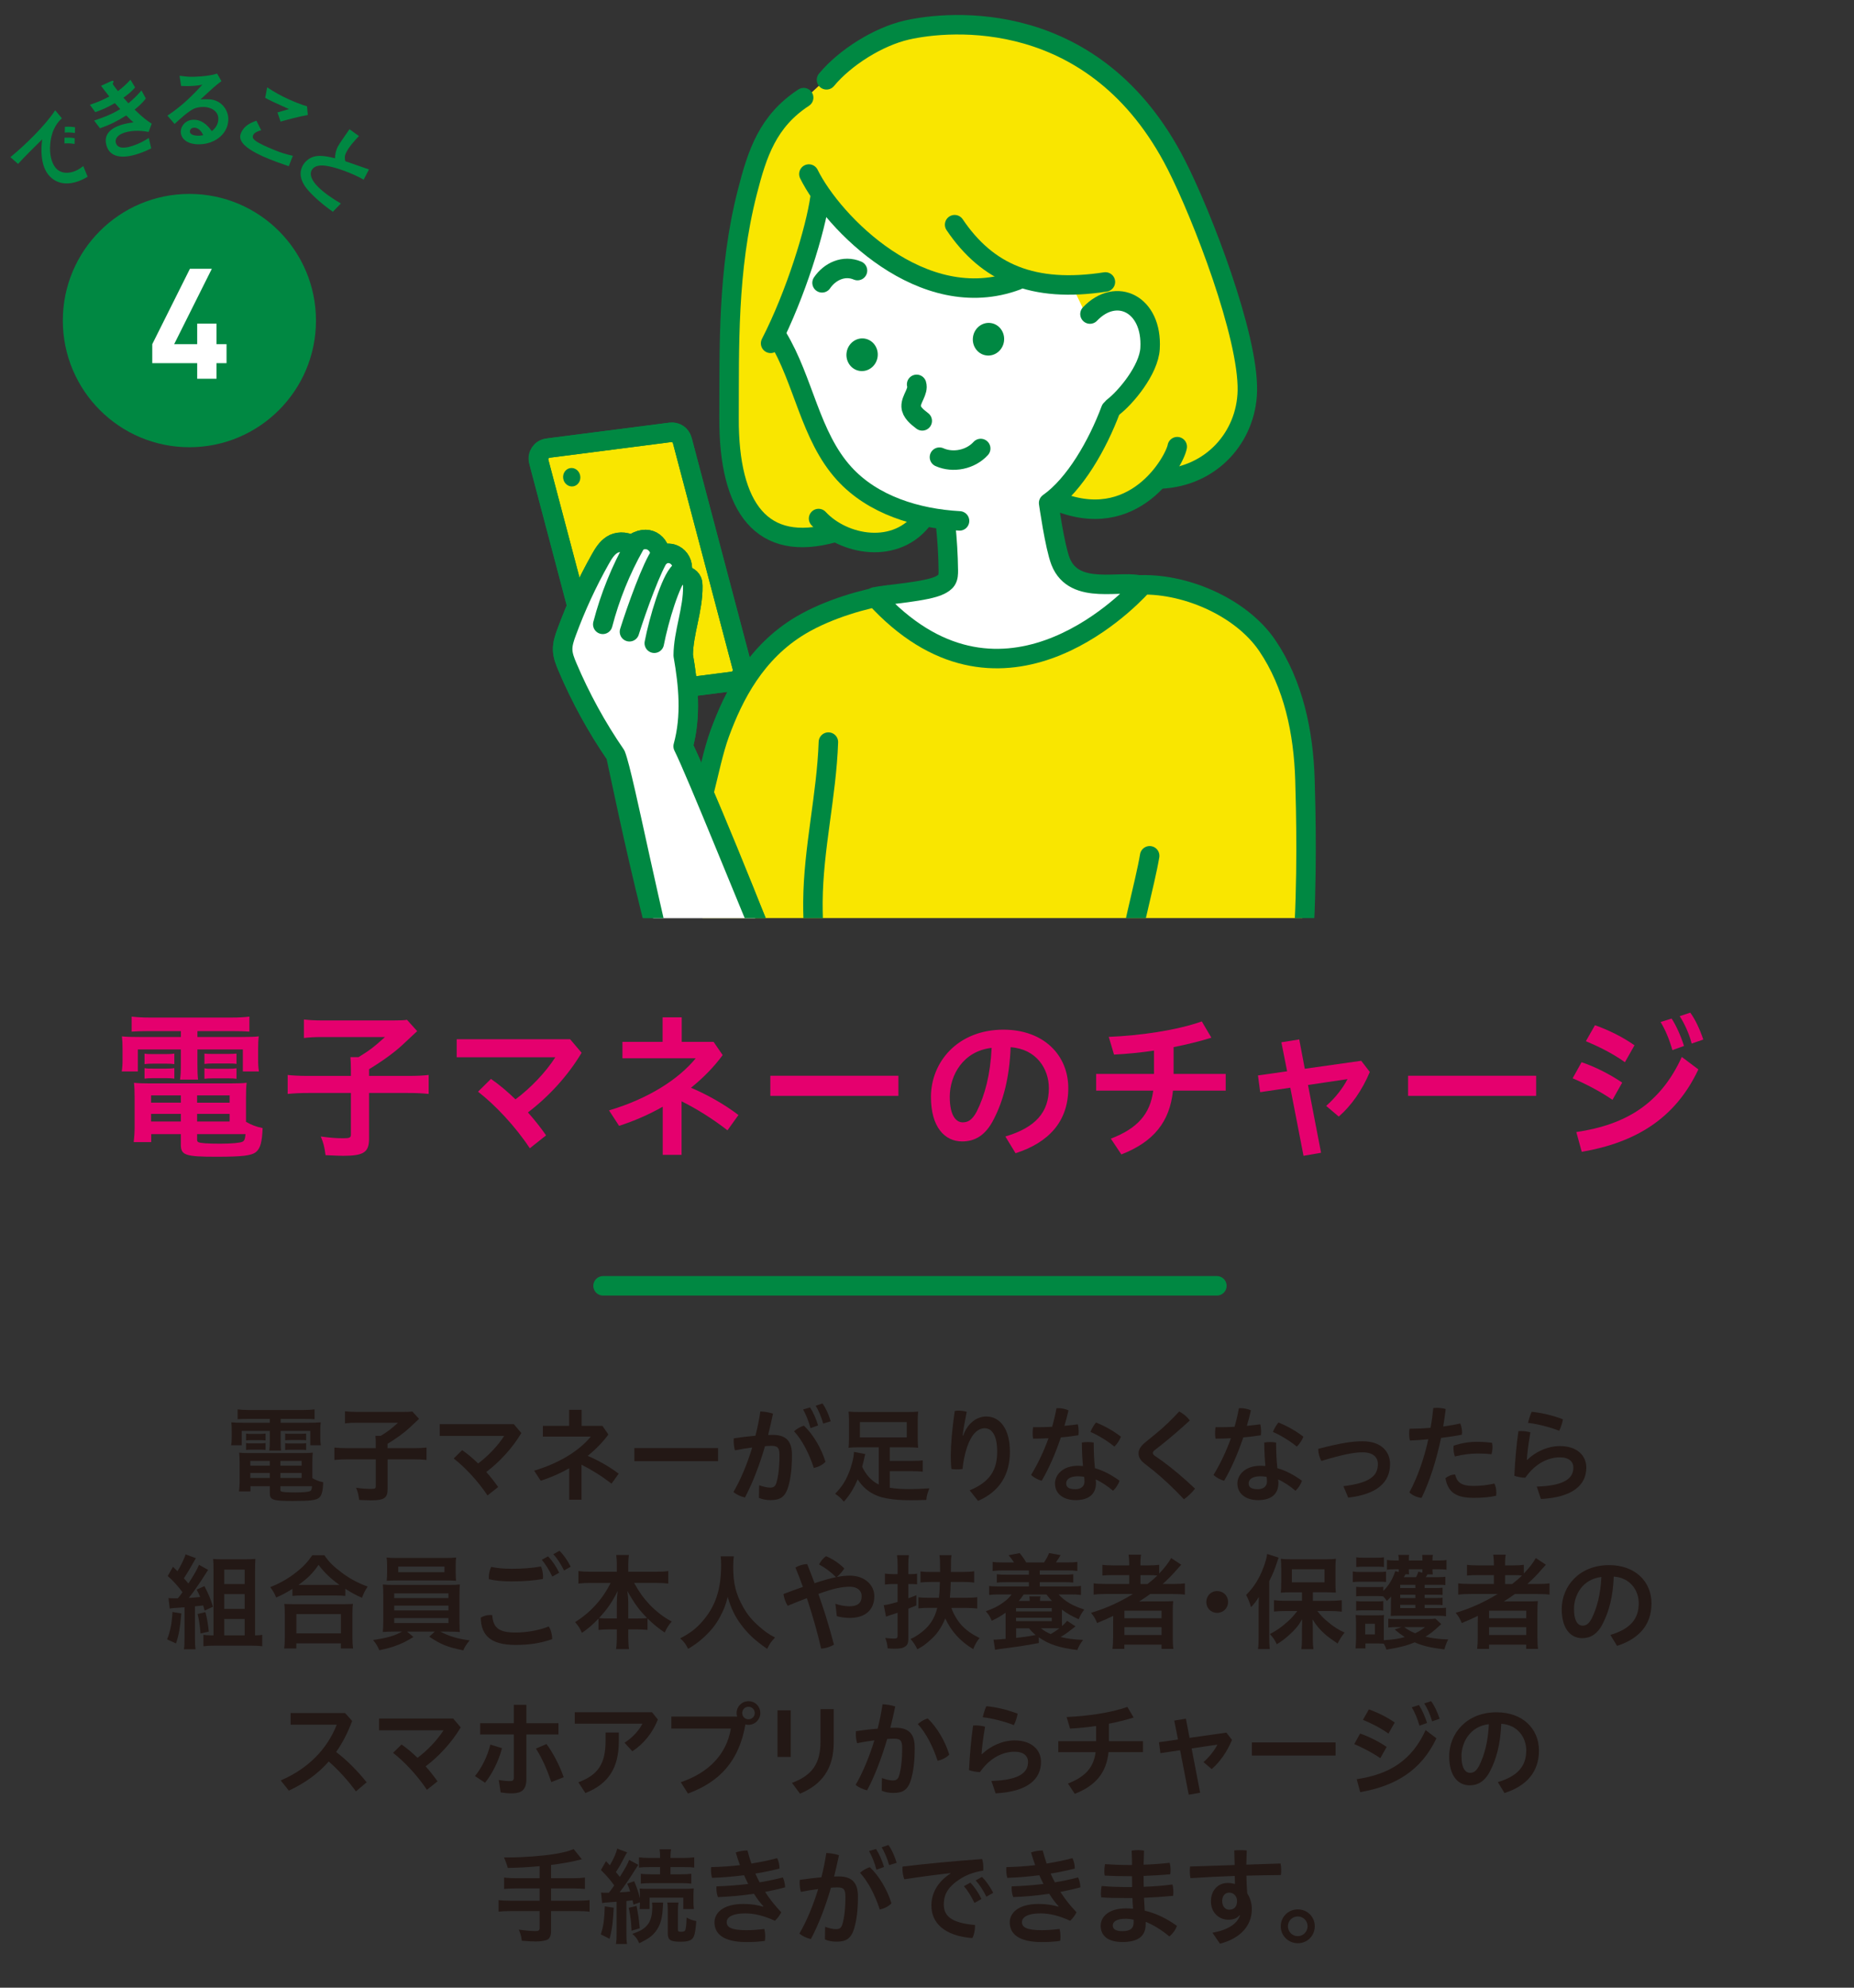 <?xml version="1.0" encoding="UTF-8"?>
<svg id="_レイヤー_3" data-name="レイヤー_3" xmlns="http://www.w3.org/2000/svg" xmlns:xlink="http://www.w3.org/1999/xlink" viewBox="0 0 700 750">
  <rect x="0" y="0" width="700" height="750" fill="#333333" stroke="none"/>
  <defs>
    <style>
      .cls-1, .cls-2 {
        fill: none;
      }

      .cls-3, .cls-4, .cls-5 {
        fill: #fff;
      }

      .cls-3, .cls-5, .cls-2, .cls-6 {
        stroke: #008842;
        stroke-width: 7.35px;
      }

      .cls-7 {
        fill: #008842;
      }

      .cls-8 {
        fill: #231815;
      }

      .cls-9 {
        fill: #e5006e;
      }

      .cls-5, .cls-2, .cls-6 {
        stroke-linecap: round;
        stroke-linejoin: round;
      }

      .cls-10, .cls-6 {
        fill: #f9e600;
      }

      .cls-11 {
        clip-path: url(#clippath);
      }
    </style>
    <clipPath id="clippath">
      <rect class="cls-1" x="197.2" y="1.57" width="306.68" height="344.84"/>
    </clipPath>
  </defs>
  <g id="emoney_x5F_10">
    <g>
      <path class="cls-9" d="M55.84,389.07c-2.53,0-4.15.06-6.14.18v-5.66c2.16.24,4.15.36,6.68.36h31.16c2.65,0,4.63-.12,6.62-.36v5.66c-1.93-.12-3.37-.18-6.02-.18h-13.6v2.22h15.88c3.91,0,5.6-.06,7.28-.24-.18,1.44-.24,2.59-.24,4.87v3.73c0,2.04.06,3.07.3,4.63h-6.07v-8.3h-17.15v5.78c0,2.89.06,3.97.24,5.6h-6.8c.24-1.69.3-3.13.3-5.6v-5.78h-16.24v8.3h-6.07c.24-1.62.3-2.64.3-4.63v-3.73c0-2.17-.06-3.37-.24-4.87,1.69.18,3.37.24,7.28.24h14.98v-2.22h-12.45ZM92.89,423.3c2.1,1.2,3.85,1.87,6.26,2.34-.18,5.17-.84,7.64-2.41,8.97-1.69,1.44-5.06,1.86-15.16,1.86-11.55,0-13.3-.6-13.3-4.51v-4.03h-11.19v3.01h-6.62c.24-1.87.36-3.73.36-5.83v-10.89c0-2.23-.06-3.91-.24-5.66,1.56.18,3.07.24,5.6.24h31.1c2.71,0,4.27-.06,5.83-.24-.18,1.56-.24,3.07-.24,5.72v9.02ZM54.57,397.55c.97.18,1.44.18,3.07.18h5.23c1.26,0,2.23-.06,2.95-.18v3.97c-.97-.12-1.57-.18-2.95-.18h-5.23c-1.38,0-2.1.06-3.07.18v-3.97ZM54.57,403.03c.97.18,1.44.18,3.07.18h5.23c1.32,0,2.17-.06,2.95-.18v3.97c-.85-.12-1.51-.18-2.95-.18h-5.23c-1.44,0-2.05.06-3.07.18v-3.97ZM57.04,413.31v2.76h11.25v-2.76h-11.25ZM57.04,420.29v2.89h11.25v-2.89h-11.25ZM74.42,416.08h12.27v-2.76h-12.27v2.76ZM74.42,423.18h12.27v-2.89h-12.27v2.89ZM74.42,430.04c0,.48.12.72.42.9.78.42,3.55.6,8.3.6,4.33,0,7.46-.3,8.36-.72.78-.36.97-.9,1.21-2.89h-18.29v2.11ZM77.19,397.55c.9.12,1.44.12,3.07.12h6.02c1.38,0,2.22-.06,3.01-.12v3.91c-.96-.18-1.56-.18-3.01-.18h-6.02c-1.38,0-2.17.06-3.07.18v-3.91ZM77.19,403.09c.9.18,1.44.18,3.07.18h6.02c1.38,0,2.22-.06,3.01-.18v3.97c-.84-.12-1.5-.18-3.01-.18h-6.02c-1.44,0-2.04.06-3.07.18v-3.97Z"/>
      <path class="cls-9" d="M132.48,403.33c0-1.87-.06-3.07-.18-4.45h3.07c3.97-2.41,5.65-3.67,9.99-7.58h-23.52c-3.07,0-5.06.12-7.1.36v-6.98c2.1.24,4.03.36,7.04.36h26.71c3.01,0,3.97-.06,5.17-.24l3.85,4.27q-1.56,1.44-5.6,5.23c-2.89,2.71-7.52,6.08-12.57,9.14v2.53h14.44c3.85,0,6.07-.12,8.06-.36v7.16c-2.29-.24-4.39-.36-8-.36h-14.5v17.21c0,5.17-1.98,6.49-9.8,6.49-1.21,0-2.35-.06-6.62-.24-.48-3.43-.78-4.51-1.8-7.04,3.55.48,5.72.66,8.54.66,2.41,0,2.83-.24,2.83-1.5v-15.58h-15.88c-3.49,0-5.53.12-8,.36v-7.16c2.16.24,4.39.36,8.18.36h15.7v-2.64Z"/>
      <path class="cls-9" d="M185.37,407.11c3.01,2.05,6.14,4.69,9.26,7.7,5.66-4.21,11.37-10.16,15.04-15.88h-37.24v-6.8h42.83l4.33,5.11c-5.23,8.79-12.57,16.67-20.27,22.5,2.47,2.76,4.82,5.72,6.86,8.66l-6.14,4.87c-5.53-8.36-13.11-16.36-19.55-21.35l4.87-4.82Z"/>
      <path class="cls-9" d="M257.32,435.75h-7.1v-18.16c-5.17,2.95-10.71,5.35-16.48,7.22l-3.79-5.83c14.98-4.45,26.29-11.79,32.73-19.67h-27.67v-6.19h15.16v-9.26h7.22v9.26h12.03l3.43,4.99c-3.31,4.51-7.4,8.66-11.97,12.33,5.77,2.41,12.51,6.14,17.93,10.29l-4.15,5.77c-5.53-4.33-11.73-8.18-17.33-10.95v20.21Z"/>
      <path class="cls-9" d="M339.21,405.91v7.58h-48.36v-7.58h48.36Z"/>
      <path class="cls-9" d="M379.59,428.83c11.49-3.43,16.42-9.2,16.42-18.29,0-7.28-4.75-14.74-14.44-15.4-.42,11.55-2.83,20.34-6.32,27.07-3.07,6.2-7.16,8.48-11.97,8.48-6.61,0-11.79-5.41-11.79-16.78,0-13.18,10.11-25.39,27.37-25.39,15.16,0,24.48,9.57,24.48,22.08s-7.34,20.51-19.91,24.54l-3.85-6.32ZM374.41,395.39c-10.77,1.2-15.82,10.34-15.82,18.47,0,7.52,2.65,9.63,4.87,9.63,1.92,0,3.55-.78,5.29-4.03,3.13-6.26,5.17-13.96,5.65-24.06Z"/>
      <path class="cls-9" d="M435.71,396.41c-5.17.78-10.35,1.27-15.1,1.51l-1.98-6.68c11.67-.48,25.45-2.41,35.13-5.83l3.61,6.14c-4.45,1.38-9.33,2.58-14.26,3.55v10.11h19.67v6.32h-19.91c-1.2,11.73-7.28,19.31-19.49,24.06l-3.97-5.95c10.04-3.85,14.86-9.27,16-18.11h-21.54v-6.32h21.84v-8.79Z"/>
      <path class="cls-9" d="M498.77,434.97l-6.61,1.14-4.99-25.69-11.37,1.68-.84-6.31,11.01-1.56-2.17-10.95,6.74-1.08,2.1,11.07,21.3-3.01,3.25,4.21c-2.83,6.8-6.98,12.75-11.73,16.84l-4.75-4.03c3.37-2.89,6.38-6.8,8.06-10.11l-14.92,2.22,4.93,25.57Z"/>
      <path class="cls-9" d="M579.99,405.91v7.58h-48.36v-7.58h48.36Z"/>
      <path class="cls-9" d="M597.14,400.8c4.87,1.62,10.77,4.57,15.34,7.7l-3.67,6.49c-4.63-3.19-10.47-6.2-15.04-8.12l3.37-6.07ZM595.16,427.15c18.83-2.77,31.82-10.77,39.82-28.33l6.26,4.69c-8.72,18.59-23.76,27.61-44.03,31.1l-2.05-7.46ZM602.2,386.84c4.81,1.69,10.34,4.33,14.92,7.58l-3.61,6.38c-4.69-3.37-10.17-6.02-14.74-7.94l3.43-6.02ZM631.13,384.32c1.68,2.53,3.49,6.56,4.69,10.35l-4.39,1.56c-1.14-4.03-2.71-7.76-4.45-10.59l4.15-1.32ZM638.17,382.09c1.8,2.41,3.55,6.07,4.93,10.16l-4.39,1.51c-.96-3.85-2.89-7.82-4.51-10.34l3.97-1.32Z"/>
    </g>
    <line class="cls-2" x1="227.69" y1="485.17" x2="459.45" y2="485.17"/>
    <g>
      <path class="cls-8" d="M93.73,535.38c-1.65,0-2.72.04-4.01.12v-3.7c1.42.16,2.71.24,4.37.24h20.36c1.73,0,3.03-.08,4.32-.24v3.7c-1.26-.08-2.2-.12-3.93-.12h-8.88v1.45h10.37c2.56,0,3.66-.04,4.76-.15-.12.94-.16,1.69-.16,3.18v2.44c0,1.33.04,2,.2,3.03h-3.97v-5.42h-11.2v3.77c0,1.88.04,2.59.15,3.65h-4.44c.16-1.1.2-2.04.2-3.65v-3.77h-10.61v5.42h-3.97c.16-1.06.2-1.73.2-3.03v-2.44c0-1.42-.04-2.2-.16-3.18,1.1.11,2.2.15,4.75.15h9.79v-1.45h-8.14ZM117.94,557.75c1.38.78,2.52,1.22,4.09,1.53-.12,3.38-.55,4.99-1.57,5.86-1.1.94-3.3,1.22-9.9,1.22-7.55,0-8.69-.39-8.69-2.95v-2.63h-7.31v1.97h-4.32c.16-1.22.23-2.44.23-3.82v-7.11c0-1.45-.04-2.55-.16-3.7,1.02.12,2.01.16,3.66.16h20.32c1.77,0,2.79-.04,3.81-.16-.12,1.02-.16,2-.16,3.74v5.9ZM92.9,540.92c.63.12.94.12,2,.12h3.42c.83,0,1.45-.04,1.93-.12v2.6c-.63-.08-1.02-.12-1.93-.12h-3.42c-.9,0-1.38.04-2,.12v-2.6ZM92.9,544.5c.63.12.94.12,2,.12h3.42c.87,0,1.42-.04,1.93-.12v2.6c-.55-.08-.99-.12-1.93-.12h-3.42c-.94,0-1.33.04-2,.12v-2.6ZM94.51,551.22v1.81h7.35v-1.81h-7.35ZM94.51,555.78v1.88h7.35v-1.88h-7.35ZM105.87,553.03h8.02v-1.81h-8.02v1.81ZM105.87,557.67h8.02v-1.88h-8.02v1.88ZM105.87,562.15c0,.32.08.47.28.59.51.27,2.32.39,5.42.39,2.83,0,4.87-.2,5.46-.47.51-.23.63-.59.79-1.88h-11.95v1.37ZM107.68,540.92c.59.08.94.08,2,.08h3.93c.9,0,1.45-.04,1.97-.08v2.55c-.63-.11-1.02-.11-1.97-.11h-3.93c-.9,0-1.42.04-2,.11v-2.55ZM107.68,544.54c.59.12.94.12,2,.12h3.93c.9,0,1.45-.04,1.97-.12v2.6c-.55-.08-.98-.12-1.97-.12h-3.93c-.94,0-1.33.04-2,.12v-2.6Z"/>
      <path class="cls-8" d="M141.87,544.69c0-1.22-.04-2-.12-2.91h2c2.59-1.57,3.7-2.4,6.52-4.95h-15.37c-2,0-3.3.08-4.64.24v-4.56c1.38.16,2.64.24,4.6.24h17.45c1.97,0,2.59-.04,3.38-.16l2.52,2.79q-1.02.95-3.66,3.42c-1.88,1.77-4.91,3.97-8.22,5.98v1.65h9.44c2.52,0,3.97-.08,5.27-.23v4.68c-1.49-.16-2.87-.24-5.23-.24h-9.47v11.24c0,3.38-1.3,4.24-6.4,4.24-.79,0-1.54-.04-4.32-.15-.32-2.24-.51-2.95-1.18-4.6,2.32.32,3.74.43,5.58.43,1.57,0,1.85-.15,1.85-.98v-10.18h-10.38c-2.28,0-3.62.08-5.23.24v-4.68c1.42.15,2.87.23,5.34.23h10.26v-1.73Z"/>
      <path class="cls-8" d="M174.48,547.17c1.97,1.33,4.01,3.07,6.05,5.03,3.69-2.75,7.43-6.64,9.82-10.38h-24.33v-4.44h27.99l2.83,3.34c-3.42,5.74-8.21,10.89-13.24,14.7,1.61,1.81,3.14,3.74,4.48,5.66l-4.01,3.19c-3.62-5.46-8.57-10.69-12.77-13.95l3.19-3.15Z"/>
      <path class="cls-8" d="M219.56,565.88h-4.64v-11.87c-3.38,1.93-7,3.5-10.77,4.72l-2.48-3.81c9.79-2.91,17.18-7.7,21.38-12.85h-18.08v-4.05h9.91v-6.05h4.72v6.05h7.86l2.24,3.26c-2.16,2.95-4.84,5.66-7.82,8.06,3.77,1.57,8.17,4.01,11.71,6.72l-2.71,3.77c-3.62-2.83-7.67-5.34-11.32-7.15v13.2Z"/>
      <path class="cls-8" d="M271.11,546.39v4.95h-31.6v-4.95h31.6Z"/>
      <path class="cls-8" d="M286.63,560.42c1.42.51,2.99.9,4.09.9,1.34,0,2-.44,2.44-1.89.71-2.43,1.14-5.85,1.14-10.34,0-2.75-.63-3.54-3.03-3.54-.67,0-1.49.04-2.43.12-2.05,7.04-4.64,13.87-7.59,19.38-1.45-.35-3.26-1.1-4.32-2.09,2.71-4.64,5.19-10.54,7.08-16.78-2.12.27-4.37.63-6.53,1.06-.31-1.02-.47-2.24-.47-3.5,0-.32,0-.67.04-1.02,2.75-.43,5.58-.75,8.17-.98.79-3.07,1.42-6.13,1.85-9.16,1.57.04,3.34.35,4.79.82-.55,2.67-1.18,5.35-1.85,8.06.63-.04,1.22-.04,1.73-.04,5.46,0,7.27,2.79,7.27,7.55,0,5.15-.47,8.73-1.3,11.67-1.18,4.29-3.19,5.39-6.76,5.39-1.57,0-2.95-.23-4.4-.83l.08-4.79ZM303.53,537.94c3.5,3.3,6.6,8.57,8.14,13.64-1.02,1.1-2.67,1.96-4.4,2.31-1.77-5.39-4.36-10.49-7.47-13.84,1.1-.98,2.52-1.76,3.73-2.12ZM305.85,531.05c1.14,1.73,2.32,4.37,3.03,6.8l-2.87,1.02c-.71-2.71-1.73-5.15-2.79-7.04l2.63-.79ZM310.53,529.56c1.22,1.65,2.32,4.05,3.11,6.72l-2.83.87c-.67-2.43-1.81-5.11-2.83-6.72l2.55-.87Z"/>
      <path class="cls-8" d="M331.78,546.11h-7.43c-1.69,0-2.83.04-3.97.16.11-1.06.16-1.93.16-3.26v-7.19c0-1.34-.04-2.16-.16-3.19,1.22.12,2.48.16,4.36.16h17.57c2.12,0,3.34-.04,4.36-.16-.12.99-.16,1.77-.16,3.19v7.19c0,1.42.04,2.24.16,3.26-1.18-.12-2.28-.16-3.97-.16h-6.76v5.11h8.45c2.09,0,3.03-.04,4.01-.2v4.29c-1.18-.16-2.2-.2-4.01-.2h-8.45v6.25c2.12.35,4.48.51,7.51.51,2.24,0,4.13-.08,7.47-.28-.75,1.73-.99,2.6-1.18,4.37-2.32.08-4.17.11-6.13.11-3.58,0-6.13-.2-8.96-.71-4.72-.87-8.37-3.26-10.81-7.15-1.57,3.57-2.99,5.89-5.23,8.41-1.18-1.42-1.89-2.04-3.3-2.98,2.4-2.48,3.81-4.56,5.11-7.74,1.14-2.75,1.97-6.02,2-8.06l4.29.82c-.2.55-.28.95-.51,2.12-.23,1.02-.39,1.65-.67,2.67,1.5,3.19,3.54,5.35,6.25,6.72v-14.07ZM324.67,536.6v5.78h17.69v-5.78h-17.69Z"/>
      <path class="cls-8" d="M366.12,562.34c7.67-3.18,10.38-7.66,10.38-14.66,0-6.02-1.97-8.77-4.72-8.77s-5.11,2.52-6.68,7.19c-.83,2.6-1.42,5.35-1.69,8.18-.66.11-1.37.15-2.08.15-.75,0-1.45-.04-2.12-.15-.2-1.93-.23-3.46-.23-5.07,0-4.05.47-9.82,1.49-16.82.43-.08.94-.12,1.49-.12,1.02,0,2.16.16,3.03.44-.83,4.12-1.3,6.92-1.53,8.96h.2c1.69-4.72,5.15-7.19,8.72-7.19,5.19,0,8.92,4.72,8.92,13.25s-3.7,14.97-12.03,18.59l-3.15-3.97Z"/>
      <path class="cls-8" d="M398.9,531.37c.2-.04.43-.04.63-.04,1.34,0,2.75.32,3.89.82-.43,1.93-.94,3.89-1.54,5.86,1.73-.16,3.42-.35,5.07-.59.2.78.31,1.77.31,2.75,0,.47-.04.94-.08,1.38-2.09.35-4.36.63-6.64.82-2,5.94-4.48,11.67-7.23,16.35-1.45-.39-3.03-1.21-4.01-2.2,2.48-4.05,4.76-8.77,6.57-13.84-2,.12-3.97.16-5.82.16-.12-.67-.16-1.38-.16-2.12s.04-1.49.16-2.2h1.65c1.77,0,3.65-.04,5.54-.16.66-2.28,1.21-4.64,1.65-7ZM422.68,558.69c-.35,1.3-1.38,2.83-2.43,3.81-1.97-1.69-4.44-3.34-6.57-4.28.08.51.12.94.12,1.37,0,4.29-2.87,6.45-7.7,6.45-4.56,0-7.78-2.4-7.78-6.29,0-3.22,2.91-6.68,8.69-6.68.63,0,1.26.04,1.88.08-.23-2.52-.39-5.27-.43-8.84.71-.12,1.45-.2,2.2-.2.79,0,1.54.08,2.28.2,0,3.74.16,6.64.47,9.67,3.02.87,6.05,2.4,9.27,4.72ZM406.99,557.04c-3.19,0-4.44,1.26-4.44,2.67s.9,2.2,3.5,2.2c2.12,0,3.42-1.1,3.42-2.95,0-.47-.04-1.06-.12-1.69-.71-.16-1.49-.23-2.36-.23ZM423.23,542.1c-.47,1.22-1.37,2.67-2.48,3.74-2.63-2.16-6.17-4.32-9.04-5.54.55-1.3,1.22-2.48,2.09-3.54,3.03,1.14,6.6,3.15,9.43,5.35Z"/>
      <path class="cls-8" d="M436.42,540.96c3.19-2.63,5.97-5.3,8.8-8.37,1.49.75,2.99,2,4.01,3.38-3.38,3.1-6.64,5.94-10.3,8.88l-3.15,2.48c-.35.32-.51.63-.51.9,0,.35.2.67.55.94l3.07,2.16c3.65,2.67,8.06,6.33,12.3,10.38-1.02,1.33-2.67,2.95-4.17,4.01-3.97-4.2-7.86-7.86-11.4-10.73l-3.54-2.79c-1.42-1.14-2.2-2.28-2.2-3.81,0-1.26.59-2.52,2.4-4.05l4.13-3.38Z"/>
      <path class="cls-8" d="M467.78,531.37c.2-.04.43-.04.63-.04,1.34,0,2.75.32,3.89.82-.43,1.93-.94,3.89-1.54,5.86,1.73-.16,3.42-.35,5.07-.59.2.78.31,1.77.31,2.75,0,.47-.04.94-.08,1.38-2.09.35-4.36.63-6.64.82-2,5.94-4.48,11.67-7.23,16.35-1.45-.39-3.03-1.21-4.01-2.2,2.48-4.05,4.76-8.77,6.57-13.84-2,.12-3.97.16-5.82.16-.12-.67-.16-1.38-.16-2.12s.04-1.49.16-2.2h1.65c1.77,0,3.65-.04,5.54-.16.66-2.28,1.21-4.64,1.65-7ZM491.56,558.69c-.35,1.3-1.38,2.83-2.43,3.81-1.97-1.69-4.44-3.34-6.57-4.28.08.51.12.94.12,1.37,0,4.29-2.87,6.45-7.7,6.45-4.56,0-7.79-2.4-7.79-6.29,0-3.22,2.91-6.68,8.69-6.68.63,0,1.26.04,1.88.08-.23-2.52-.39-5.27-.43-8.84.71-.12,1.45-.2,2.2-.2.79,0,1.54.08,2.28.2,0,3.74.16,6.64.47,9.67,3.03.87,6.05,2.4,9.28,4.72ZM475.88,557.04c-3.19,0-4.44,1.26-4.44,2.67s.9,2.2,3.5,2.2c2.12,0,3.42-1.1,3.42-2.95,0-.47-.04-1.06-.12-1.69-.71-.16-1.49-.23-2.36-.23ZM492.11,542.1c-.47,1.22-1.37,2.67-2.48,3.74-2.63-2.16-6.17-4.32-9.04-5.54.55-1.3,1.22-2.48,2.09-3.54,3.03,1.14,6.6,3.15,9.43,5.35Z"/>
      <path class="cls-8" d="M507.22,560.77c10.22-1.22,13.01-4.05,13.01-8.34,0-2.55-1.73-4.44-5.82-4.44-3.1,0-7.47.82-15.49,3.26-.71-1.14-1.22-3.1-1.22-4.56,8.69-2.28,13.13-2.87,16.71-2.87,7.12,0,10.42,3.93,10.42,8.61,0,6.84-4.84,11.4-15.8,12.66l-1.81-4.32Z"/>
      <path class="cls-8" d="M541.18,531.29c.43-.04.86-.08,1.33-.08,1.1,0,2.28.16,3.34.44-.28,2.2-.59,4.4-.95,6.6,2.32-.31,4.52-.71,6.45-1.14.39.99.67,2.2.67,3.34,0,.31-.04.63-.08.9-2.4.47-5.11.86-7.86,1.21-1.73,8.34-4.21,16.16-7.35,22.64-1.73-.2-3.38-.9-4.6-2.08,3.03-5.66,5.5-12.54,7.15-20.05-2.44.24-4.8.39-6.92.47-.24-.83-.32-1.61-.32-2.44,0-.63.04-1.3.16-2,2.28,0,5.07-.11,7.94-.35.43-2.43.78-4.95,1.02-7.47ZM564.96,563.29c0,.35-.04.75-.08,1.1-2.71.59-5.27.78-8.49.78-6.72,0-9.67-2.12-10.65-7.39.87-.78,2.36-1.42,3.65-1.42.71,2.87,2.2,4.32,6.92,4.32,2.59,0,5.3-.31,7.9-.9.51.87.75,2.2.75,3.5ZM557.49,544.03c2.24,0,4.21.15,5.86.39.12.47.16,1.02.16,1.57,0,.99-.16,2.01-.39,2.75-1.65-.24-3.34-.28-5.39-.28-2.71,0-5.58.39-8.41,1.1-.35-.9-.55-2.12-.55-3.26,0-.27,0-.51.04-.78,2.71-.99,5.9-1.49,8.69-1.49Z"/>
      <path class="cls-8" d="M580.2,560.93c11.12-.35,13.84-3.46,13.84-7.19,0-2.2-1.65-3.85-5.07-3.85-4.09,0-9.12,2-13.09,7.7-1.41-.04-2.98-.32-4.13-.75.28-5.54.75-11.28,1.54-16.83.32-.04.67-.04,1.02-.04,1.18,0,2.43.2,3.5.47-.9,5.42-1.18,8.1-1.33,10.34l.16.04c3.3-3.18,7.82-5.18,12.34-5.18,6.45,0,9.95,3.57,9.95,8.1,0,6.76-5.35,11.24-17.14,11.87l-1.57-4.68ZM590.11,535.54c-.2,1.3-.83,3.19-1.42,4.32-3.54-1.37-8.02-2.55-11.76-2.98.32-1.38.83-3.03,1.38-4.17,3.7.35,7.9,1.33,11.79,2.83Z"/>
      <path class="cls-8" d="M68.47,608.8c-.55,5.86-.9,7.86-2.01,11.32l-3.38-1.54c1.21-2.98,1.81-5.97,2.04-10.34l3.34.55ZM63.6,602.98c.59.08,1.22.11,2.52.11h1.02c.94-1.14,1.02-1.26,1.77-2.32-2-2.63-3.81-4.6-5.58-6.09l1.97-3.5c.82.78,1.06,1.02,1.69,1.69,1.22-1.92,2.71-4.99,3.07-6.37l3.89,1.45c-.28.43-.39.63-.71,1.22q-1.85,3.38-3.81,6.37c.78.83.94,1.02,1.69,1.97,2.24-3.42,3.38-5.46,4.01-7.07l3.46,1.92c-.28.4-.51.71-1.02,1.57-2.16,3.42-4.87,7.27-6.29,9,1.49-.08,2-.11,4.29-.35-.47-1.14-.67-1.57-1.33-2.79l2.95-1.3c1.61,3.1,2.44,5.15,3.22,7.78l-3.15,1.45c-.23-.9-.31-1.22-.55-1.93-.9.08-1.97.2-3.1.32v12.07c0,1.97.04,2.91.23,4.13h-4.4c.2-1.26.23-2.24.23-4.13v-11.71c-.98.08-1.93.12-2.79.2-1.85.12-1.97.12-2.79.28l-.47-3.97ZM77.55,608.29c.63,2.32.9,3.93,1.3,7.35l-3.14.71c-.28-3.3-.55-5.03-1.1-7.35l2.95-.71ZM96.61,617.06c.9,0,1.77-.08,2.4-.2v4.32c-1.1-.16-2.56-.23-3.97-.23h-14.3c-1.49,0-2.83.08-3.93.23v-4.32c.83.11,1.61.2,2.71.2h1.1v-24.88c0-1.49-.04-2.59-.16-3.93,1.22.08,2.28.11,3.89.11h8.06c1.85,0,2.98-.04,4.01-.16-.08,1.34-.12,2.36-.12,4.25v24.61h.32ZM84.67,597.68h7.7v-5.42h-7.7v5.42ZM84.67,607.07h7.7v-5.58h-7.7v5.58ZM84.67,617.06h7.7v-6.17h-7.7v6.17Z"/>
      <path class="cls-8" d="M110.4,599.52c-2.48,1.54-3.5,2.09-6.13,3.26-.67-1.65-1.14-2.43-2.24-3.93,3.58-1.38,6.88-3.27,9.79-5.58,2.71-2.12,4.48-4.05,6.09-6.45h4.56c1.65,2.47,3.38,4.2,6.49,6.52,3.03,2.28,5.9,3.85,9.83,5.31-1.02,1.61-1.38,2.31-2.12,4.24-2.71-1.22-3.93-1.88-6.29-3.42v2.71c-.98-.11-1.93-.16-3.46-.16h-13.21c-1.18,0-2.32.04-3.3.16v-2.67ZM107.3,622.01c.16-1.21.23-2.4.23-4.05v-9c0-1.57-.04-2.67-.2-3.77.87.08,1.81.11,3.34.11h19.26c1.53,0,2.43-.04,3.34-.11-.16,1.06-.2,2.12-.2,3.77v9.04c0,1.77.08,2.83.24,4.01h-4.6v-1.92h-16.83v1.92h-4.6ZM111.9,616.31h16.83v-7.27h-16.83v7.27ZM126.87,598.03h1.3c-3.38-2.44-5.5-4.44-7.9-7.55-2.36,3.34-4.05,5.03-7.59,7.55h14.19Z"/>
      <path class="cls-8" d="M148.84,615.64c-1.93,0-3.03.04-4.29.16.08-.99.16-2.12.16-4.05v-9.75c0-2-.04-2.99-.16-4.13,1.18.12,2.48.16,4.29.16h20.48c1.88,0,2.95-.04,4.32-.16-.12,1.02-.16,1.97-.16,4.13v9.75c0,1.5.04,2.32.04,2.52,0,.71,0,.83.12,1.54-1.22-.12-2.4-.16-4.32-.16h-3.07c3.26,1.73,6.52,2.71,11.08,3.3-1.37,1.69-1.85,2.4-2.4,3.77-5.94-1.21-8.37-2.16-12.85-5.15l2.08-1.93h-10.49l2.43,2.04c-2.67,1.65-4.44,2.52-7,3.42-1.57.55-2.75.9-5.89,1.57-.67-1.61-1.3-2.59-2.36-3.85,5.5-.83,8.18-1.61,10.97-3.19h-2.98ZM172.06,593.59c0,1.14.04,1.97.12,2.87-1.18-.08-2.44-.11-4.13-.11h-17.85c-1.73,0-3.07.04-4.2.11.08-.94.16-1.85.16-2.87v-2.98c0-1.14-.04-1.81-.2-2.91,1.33.12,2.28.16,4.36.16h17.57c2.04,0,2.99-.04,4.32-.16-.12.99-.16,1.69-.16,2.91v2.98ZM148.84,602.98h20.48v-1.77h-20.48v1.77ZM148.84,607.66h20.48v-1.81h-20.48v1.81ZM148.84,612.42h20.48v-1.88h-20.48v1.88ZM150.37,591.11v2.12h17.45v-2.12h-17.45Z"/>
      <path class="cls-8" d="M208.45,618.19v.32c-4.56,1.57-8.72,2.16-13.84,2.16-9.32,0-12.97-3.58-13.09-10.3.9-.59,2.24-.99,3.58-.99.24,0,.51,0,.75.04.32,4.72,2.44,6.57,8.69,6.57,4.2,0,8.65-.71,12.62-2.28.78,1.02,1.3,2.95,1.3,4.48ZM193.4,596.7c-3.62,0-6.37-.24-8.8-.83-.04-.23-.04-.43-.04-.67,0-1.3.28-2.79.9-3.97,2.16.47,4.56.71,7.9.71,3.89,0,7.59-.27,10.89-.87.51,1.1.78,2.56.78,3.85,0,.31,0,.59-.04.87-3.74.66-7.55.9-11.6.9ZM206.92,587.26c1.49,1.49,3.1,3.85,4.2,6.17l-2.59,1.45c-1.18-2.47-2.56-4.68-3.97-6.33l2.36-1.3ZM211.24,585.14c1.45,1.42,2.98,3.54,4.24,6.02l-2.52,1.42c-1.1-2.32-2.71-4.72-4.05-6.14l2.32-1.3Z"/>
      <path class="cls-8" d="M222.99,597.28c-1.69,0-3.03.08-4.6.23v-4.72c1.49.2,2.75.27,4.6.27h9.9v-2.75c0-1.49-.08-2.43-.23-3.58h4.79c-.16,1.06-.23,2.12-.23,3.58v2.75h10.42c1.97,0,3.38-.08,4.68-.27v4.72c-1.69-.16-2.87-.23-4.68-.23h-8.22c1.81,3.3,3.62,5.82,5.78,8.1,2.6,2.71,5.35,4.84,8.41,6.45-1.22,1.42-1.88,2.48-2.64,4.17-2.47-1.65-4.13-3.03-6.49-5.31v4.32c-1.18-.11-2.24-.2-3.81-.2h-3.46v2.64c0,1.81.08,3.46.27,4.8h-4.87c.2-1.45.28-2.99.28-4.8v-2.64h-3.07c-1.57,0-2.67.08-3.85.2v-4.28c-2.2,2.32-3.81,3.69-6.25,5.39-.79-1.77-1.34-2.64-2.6-4.05,5.78-3.58,10.45-8.72,13.41-14.78h-7.55ZM232.89,604.63c0-1.22.11-2.71.32-4.32-2.05,4.17-3.93,6.88-7.04,10.22.87.11,1.65.15,3.46.15h3.26v-6.05ZM240.95,610.68c1.77,0,2.47-.04,3.38-.15-2.98-2.99-4.72-5.35-7.47-10.22.23,1.61.35,3.14.35,4.29v6.09h3.74Z"/>
      <path class="cls-8" d="M277.07,587.26c-.12.63-.24,2.55-.24,3.97,0,6.21,1.02,10.3,3.77,15.18,1.61,2.87,3.34,4.95,6.09,7.35,2.24,1.96,3.42,2.79,5.94,4.12-1.45,1.5-2.08,2.4-2.98,4.29-4.68-3.3-7.04-5.46-9.79-9.08-2.36-3.15-3.81-6.13-5.11-10.54-.75,3.07-1.45,4.87-3.03,7.78-1.54,2.79-3.22,4.92-5.9,7.39-2.04,1.85-3.3,2.79-6.01,4.44-.87-1.77-1.61-2.75-2.99-3.97,3.93-2.08,5.97-3.65,8.41-6.45,4.95-5.7,7.04-12.03,7.04-21.23,0-1.53-.04-2.24-.16-3.26h4.95Z"/>
      <path class="cls-8" d="M315.42,605.15c1.73.59,3.58.94,5.35.94,2.99,0,4.56-1.22,4.56-3.85,0-2.08-1.69-3.53-4.4-3.53-3.14,0-6.41.71-11.95,2.71.98,2.79,1.92,5.54,2.79,8.29,1.1,3.62,2.16,7.23,3.1,10.85-1.21.75-3.1,1.42-4.83,1.5-1.38-5.98-3.27-12.66-5.39-19.03-2.36.9-4.84,1.85-7.24,2.87-.78-1.18-1.42-2.95-1.61-4.44,2.44-.94,4.95-1.85,7.35-2.67-.9-2.55-1.85-4.99-2.83-7.31,1.22-.75,2.95-1.3,4.44-1.3.9,2.24,1.85,4.68,2.79,7.19,3.26-1.06,5.85-1.81,8.1-2.28-1.97-1.97-4.25-3.66-6.41-4.76.59-1.26,1.69-2.52,2.67-3.14,2.24.94,4.76,2.52,6.88,4.63-.66,1.02-1.73,2.32-2.83,3.22,1.76-.35,3.42-.51,4.95-.51,5.54,0,9.2,3.53,9.2,7.74,0,5.34-3.62,8.21-9.24,8.21-1.73,0-3.46-.23-4.91-.66l-.55-4.68Z"/>
      <path class="cls-8" d="M337.06,597.68c-.95,0-1.81.08-2.95.2v-4.13c.9.12,1.77.2,2.99.2h1.81v-3.3c0-1.81-.08-2.64-.24-3.85h4.48c-.15,1.06-.2,2.09-.2,3.85v3.3h1.1c.87,0,1.46-.04,2.2-.16v4.01c-.87-.08-1.42-.12-2.24-.12h-1.06v5.39c.99-.35,1.42-.51,3.03-1.18v3.89c-1.42.55-1.42.59-3.03,1.22v11.32c0,1.69-.35,2.48-1.42,3.1-.86.51-1.69.67-3.85.67-.9,0-1.42-.04-2.55-.12-.12-1.65-.32-2.43-.9-3.93,1.18.12,2.52.24,3.22.24,1.18,0,1.45-.2,1.45-1.18v-8.57c-.99.32-2.48.83-3.58,1.18-.2.04-.39.12-.78.32l-.87-4.37c1.42-.15,2.24-.35,5.23-1.21v-6.76h-1.85ZM359.19,606.68c.82,2.36,2.24,4.76,3.77,6.45,1.77,1.93,3.77,3.38,6.88,4.95-1.1,1.37-1.57,2.2-2.4,4.17-4.87-2.91-8.37-6.8-10.54-11.6-.98,2.48-2.48,4.92-4.05,6.64-.78.83-2.43,2.32-3.42,3.07-.82.67-1.53,1.1-3.07,1.97-.78-1.61-1.49-2.67-2.55-3.89,1.81-.79,4.13-2.36,5.62-3.82,2.2-2.12,3.66-4.68,4.44-7.94h-3.03c-1.73,0-2.71.04-4.08.2v-4.2c1.02.16,2.12.2,4.05.2h3.7c.2-1.85.27-3.03.35-5.97h-3.34c-1.77,0-2.87.08-3.97.2v-4.17c1.06.15,2.12.2,3.97.2h3.42v-.4c0-3.93-.04-4.56-.23-5.94h4.56c-.2,1.18-.23,1.3-.23,5.27q0,.2-.04,1.06h4.52c1.97,0,3.14-.08,4.29-.24v4.25c-1.22-.16-2.36-.23-4.21-.23h-4.64c-.04,2.36-.11,3.77-.31,5.97h6.01c1.93,0,3.03-.04,4.32-.23v4.28c-1.22-.15-2.43-.23-4.32-.23h-5.46Z"/>
      <path class="cls-8" d="M392.2,619.96c-5.5,1.02-8.25,1.45-14.46,2.2-.83.12-1.33.2-2.04.35l-.59-3.85h.99c.55-.04,1.61-.12,3.58-.28v-9.87c-1.97,1.38-2.95,1.97-5.23,3.03-.67-1.53-1.14-2.32-2.24-3.58,2.99-1.06,4.56-1.85,6.52-3.26,1.42-1.02,2.28-1.85,3.22-3.07h-4.6c-1.89,0-2.75.04-3.89.2v-3.42c.94.16,1.93.2,3.89.2h11.12v-1.61h-8.45c-1.93,0-2.44.04-3.66.16v-3.14c1.02.11,1.65.16,3.66.16h8.45v-1.61h-9.79c-1.61,0-2.59.04-3.89.2v-3.42c1.14.16,2,.2,3.89.2h4.17c-.71-1.1-1.1-1.65-2.04-2.71l4.17-.83c.94,1.14,1.77,2.32,2.48,3.54h6.72c.87-1.3,1.26-2,1.93-3.54l4.32.78q-.23.4-.71,1.18c-.43.67-.59.9-1.06,1.57h4.25c1.85,0,2.75-.04,3.85-.2v3.42c-1.21-.16-2.2-.2-3.85-.2h-10.34v1.61h9.04c1.97,0,2.55-.04,3.62-.16v3.14c-1.22-.11-1.73-.16-3.62-.16h-9.04v1.61h11.67c1.97,0,2.91-.04,3.89-.2v3.42c-1.18-.16-2.12-.2-3.89-.2h-4.56c2.44,2.64,5.31,4.32,9.71,5.7-1.02,1.33-1.42,2.04-2.12,3.65-2.75-1.22-4.32-2.12-6.33-3.62v3.81c0,1.14,0,1.61.04,2.4.71-.63,1.06-.99,1.93-1.97l3.14,2.08c-3.46,2.71-3.81,2.95-5.62,4.01,2.83.66,4.64.9,8.49,1.1-1.14,1.57-1.57,2.28-2.16,3.81-6.68-.78-10.81-2.16-14.58-4.8l.04,2.12ZM383.63,608.02h13.48v-1.26h-13.48v1.26ZM383.63,611.71h13.48v-1.3h-13.48v1.3ZM383.67,618c3.34-.35,3.38-.35,7.35-1.06-1.1-.94-1.61-1.45-2.52-2.55h-4.84v3.62ZM388.78,604.08c0-.83-.04-1.14-.15-1.73h4.2c-.12.59-.16.75-.16,1.73h4.52c-.78-.83-1.1-1.18-2.08-2.44h-8.61c-.79,1.14-1.14,1.61-1.85,2.44h4.13ZM393.02,614.38c1.02.87,2.16,1.54,3.7,2.2,1.69-1.02,2.28-1.42,3.26-2.16-.75-.04-1.5-.04-1.65-.04h-5.31Z"/>
      <path class="cls-8" d="M417.5,601.45c-1.88,0-3.26.08-4.6.23v-4.24c1.06.16,2.52.23,4.68.23h8.77v-3.34h-5.82c-2,0-3.22.04-4.32.16v-4.05c.99.16,2.48.23,4.48.23h5.66v-.67c0-1.49-.08-2.36-.24-3.38h4.72c-.2.98-.24,1.81-.24,3.38v.67h2.75c1.96,0,3.22-.08,4.32-.23v3.3c2.04-2.12,3.69-4.29,4.52-5.85l3.81,2.52c-.28.27-.87.94-1.77,1.96-1.53,1.81-3.19,3.46-5.23,5.31h3.97c2,0,3.19-.08,4.4-.23v4.24c-1.26-.16-2.83-.23-4.8-.23h-8.29c-1.45,1.06-2.4,1.69-4.17,2.83.82-.04,2.12-.04,3.14-.04h5.62c1.89,0,2.99-.04,4.09-.12-.12,1.1-.16,2.04-.16,4.2v9.51c0,2,.08,3.3.24,4.32h-4.48v-1.61h-14.03v1.61h-4.48c.15-1.26.23-2.63.23-4.32v-5.94c0-.63,0-1.49.04-2.2-2.36,1.14-3.1,1.49-6.09,2.71-.66-1.61-1.14-2.44-2.28-3.85,5.85-1.77,10.77-4.01,15.84-7.12h-10.3ZM424.54,610.61h14.03v-2.87h-14.03v2.87ZM424.54,616.94h14.03v-2.98h-14.03v2.98ZM433.27,597.68c1.42-1.1,2.48-2,3.7-3.22-1.06-.08-1.69-.12-3.22-.12h-3.15v3.34h2.67Z"/>
      <path class="cls-8" d="M463.67,604.48c0,2.28-1.77,4.09-4.13,4.09s-4.09-1.81-4.09-4.09,1.73-4.13,4.09-4.13,4.13,1.77,4.13,4.13Z"/>
      <path class="cls-8" d="M475.21,606.8c0-1.3.04-2.16.08-4.25-.95,1.57-1.57,2.4-2.95,3.89-.71-2.32-.94-2.87-1.85-4.64,2.87-2.83,4.91-6.05,6.49-10.22.75-1.93,1.3-3.89,1.45-5.23l4.32,1.38q-.2.51-.59,1.73c-.83,2.6-1.54,4.32-2.95,7.15v21.15c0,1.69.04,2.95.2,4.48h-4.44c.2-1.57.23-2.67.23-4.52v-10.93ZM491.6,600.82h-4.13c-1.65,0-2.87.04-3.89.15.11-1.14.16-2.12.16-3.73v-5.54c0-1.5-.04-2.4-.16-3.54,1.1.16,2.16.2,4.24.2h12.31c1.88,0,3.14-.04,4.24-.2-.11,1.22-.15,1.97-.15,3.77v5.35c0,1.65.04,2.59.15,3.65q-.43-.04-1.1-.04c-.2,0-.47,0-.86-.04-.71-.04-1.34-.04-1.85-.04h-4.87v3.22h6.72c1.41,0,2.95-.08,4.2-.23v4.32c-1.42-.16-2.87-.23-4.09-.23h-5.15c1.61,2,2.43,2.83,4.12,4.2,2.09,1.77,3.74,2.79,6.17,3.93-1.14,1.45-1.73,2.36-2.64,4.13-2.71-1.85-3.54-2.48-4.87-3.62-1.93-1.77-3.03-3.03-4.6-5.5.08,1.26.12,3.11.12,4.13v3.58c0,1.22.08,2.32.23,3.54h-4.56c.16-1.22.23-2.32.23-3.58v-3.62c0-.32.04-1.69.08-4.09-1.54,2.6-2.67,3.93-4.95,5.97-1.73,1.54-2.87,2.4-4.64,3.46-.94-1.93-1.18-2.24-2.59-3.85,2.52-1.3,4.48-2.71,6.64-4.64,1.49-1.33,2.16-2.08,3.7-4.05h-4.6c-1.54,0-2.95.08-4.2.2v-4.29c1.21.16,2.47.23,4.2.23h6.37v-3.22ZM487.75,597.05h12.34v-4.92h-12.34v4.92Z"/>
      <path class="cls-8" d="M510.78,592.96c.9.16,1.65.2,3.1.2h6.33c1.57,0,2.28-.04,3.1-.16v3.93c-.83-.12-1.26-.12-2.91-.12h-6.53c-1.37,0-2.12.04-3.1.16v-4.01ZM544.15,612.81c-2.95,2.75-3.7,3.34-5.94,4.76,2.43.59,5.35.94,8.57,1.02-.67,1.34-1.02,2.32-1.42,3.77-5.03-.59-8.14-1.3-11.24-2.67-2.71,1.18-5.7,1.96-10.65,2.75-.28-.87-.39-1.14-.99-2.24-.82-.04-1.42-.08-2.16-.08h-4.79v1.88h-3.74c.11-1.14.2-2.52.2-3.73v-5.9c0-1.18-.04-2-.16-2.99.78.08,1.42.12,2.59.12h5.86c1.34,0,1.77-.04,2.28-.12-.08.63-.08,1.14-.08,2.79v6.72c3.58-.23,5.66-.55,7.9-1.18-1.45-.95-2.36-1.65-3.81-2.87l2.67-.9h-1.93c-1.3,0-2.24.04-3.14.15v-3.3c.75.08,1.61.12,3.14.12h11.76c1.37,0,2.16-.04,2.87-.16l2.2,2.04ZM537.9,606.76h5.47c1.37,0,1.96-.04,2.59-.12v3.22c-.87-.16-1.73-.2-3.07-.2h-15.18c-1.14,0-1.85.04-2.63.08.08-.98.08-1.42.08-2.75v-2.67c0-.28.04-1.26.08-1.93-.55.63-.79.9-1.61,1.69-.63-.9-.83-1.14-1.38-1.73-.55-.08-1.1-.12-2.32-.12h-5.46c-1.22,0-1.61,0-2.44.12v-3.62c.83.12,1.22.12,2.44.12h5.46c1.26,0,1.61,0,2.36-.12v1.57c2.12-2.12,3.5-4.4,4.52-7.47l1.3.35c.04-.43.04-.55.04-1.06h-1.54c-1.1,0-1.97.04-2.95.16v-3.65c.9.11,1.88.2,3.22.2h1.26c0-1.1-.04-1.45-.2-2.12h4.08c-.11.55-.11.71-.11,2.12h5.15c0-1.22,0-1.5-.11-2.12h4.09c-.16.59-.2.94-.2,2.12h2c1.53,0,2.4-.04,3.3-.2v3.65c-.9-.12-1.88-.16-3.3-.16h-2c0,.99.04,1.34.15,1.93h-2.04c-.28.51-.39.71-.63,1.06h4.48c1.5,0,2.12-.04,2.91-.16v3.14c-.75-.11-1.18-.11-2.83-.11h-4.99v1.22h4.29c1.38,0,1.93-.04,2.48-.12v2.75c-.67-.08-1.18-.11-2.48-.11h-4.29v1.26h4.25c1.37,0,1.97-.04,2.52-.12v2.79c-.55-.08-1.18-.11-2.52-.11h-4.25v1.22ZM512.03,604.12c.83.12,1.22.12,2.44.12h5.42c1.3,0,1.65,0,2.4-.12v3.62c-.87-.12-1.18-.12-2.43-.12h-5.43c-1.18,0-1.57,0-2.4.12v-3.62ZM512.07,587.61c.95.12,1.61.16,3.11.16h4.24c1.5,0,2.16-.04,3.11-.16v3.65c-.9-.08-1.73-.11-3.11-.11h-4.24c-1.34,0-2.16.04-3.11.11v-3.65ZM515.45,616.7h3.66v-4.01h-3.66v4.01ZM534.4,597.99h-5.74v1.22h5.74v-1.22ZM534.4,601.73h-5.74v1.26h5.74v-1.26ZM528.66,605.54v1.22h5.74v-1.22h-5.74ZM530.63,594.02q-.16.27-.59,1.1h4.6c.35-.67.63-1.3.9-2.09l1.49.39c.04-.55.04-.75.04-1.3h-5.15c0,1.1,0,1.38.11,1.89h-1.41ZM530.19,613.95c1.18.9,2.4,1.61,4.09,2.32,1.38-.63,2.16-1.1,3.74-2.32h-7.82Z"/>
      <path class="cls-8" d="M555.18,601.45c-1.88,0-3.26.08-4.6.23v-4.24c1.06.16,2.52.23,4.68.23h8.77v-3.34h-5.82c-2,0-3.22.04-4.32.16v-4.05c.99.16,2.48.23,4.48.23h5.66v-.67c0-1.49-.08-2.36-.24-3.38h4.72c-.2.98-.24,1.81-.24,3.38v.67h2.75c1.96,0,3.22-.08,4.32-.23v3.3c2.04-2.12,3.69-4.29,4.52-5.85l3.81,2.52c-.28.27-.87.94-1.77,1.96-1.53,1.81-3.19,3.46-5.23,5.31h3.97c2,0,3.19-.08,4.4-.23v4.24c-1.26-.16-2.83-.23-4.8-.23h-8.29c-1.45,1.06-2.4,1.69-4.17,2.83.82-.04,2.12-.04,3.14-.04h5.62c1.89,0,2.99-.04,4.09-.12-.12,1.1-.16,2.04-.16,4.2v9.51c0,2,.08,3.3.24,4.32h-4.48v-1.61h-14.03v1.61h-4.48c.15-1.26.23-2.63.23-4.32v-5.94c0-.63,0-1.49.04-2.2-2.36,1.14-3.1,1.49-6.09,2.71-.66-1.61-1.14-2.44-2.28-3.85,5.85-1.77,10.77-4.01,15.84-7.12h-10.3ZM562.22,610.61h14.03v-2.87h-14.03v2.87ZM562.22,616.94h14.03v-2.98h-14.03v2.98ZM570.95,597.68c1.42-1.1,2.48-2,3.7-3.22-1.06-.08-1.69-.12-3.22-.12h-3.15v3.34h2.67Z"/>
      <path class="cls-8" d="M608,616.9c7.51-2.24,10.73-6.01,10.73-11.95,0-4.75-3.1-9.63-9.44-10.06-.27,7.55-1.85,13.29-4.12,17.69-2.01,4.05-4.68,5.54-7.82,5.54-4.32,0-7.7-3.54-7.7-10.97,0-8.61,6.6-16.59,17.89-16.59,9.9,0,16,6.25,16,14.43s-4.8,13.4-13.01,16.04l-2.52-4.13ZM604.62,595.04c-7.04.79-10.34,6.76-10.34,12.07,0,4.91,1.73,6.29,3.19,6.29,1.26,0,2.32-.51,3.46-2.64,2.04-4.09,3.38-9.12,3.69-15.73Z"/>
      <path class="cls-8" d="M134.38,675.93c-2.95-4.08-6.64-8.1-10.26-11.28-4.13,4.72-9.12,8.21-15.06,11l-3.07-3.85c10.3-4.4,17.53-11.79,21.15-21.03h-17.41v-4.4h20.56l2.67,2.99c-1.69,4.52-3.7,8.37-6.05,11.71,4.09,3.1,8.18,7.23,11.52,11.44l-4.05,3.42Z"/>
      <path class="cls-8" d="M151.59,658.24c1.97,1.33,4.01,3.07,6.05,5.03,3.69-2.75,7.43-6.64,9.82-10.38h-24.33v-4.44h27.99l2.83,3.34c-3.42,5.74-8.21,10.89-13.24,14.7,1.61,1.81,3.14,3.74,4.48,5.66l-4.01,3.19c-3.62-5.46-8.57-10.69-12.77-13.95l3.19-3.15Z"/>
      <path class="cls-8" d="M179.32,670.15c2.6-3.14,4.68-7.39,5.82-11.87l4.4,1.34c-1.3,5.03-3.81,9.82-6.4,13.05l-3.82-2.52ZM198.74,671.29c0,4.01-1.76,5.39-5.5,5.39-1.45,0-2.75-.12-4.21-.35l-.71-4.72c1.61.32,3.11.44,4.25.44.99,0,1.42-.28,1.42-1.3v-16.28h-12.7v-4.25h12.7v-6.95h4.75v6.95h12.11v4.25h-12.11v16.83ZM206.33,658.05c2.47,3.38,4.91,7.94,6.49,12.54l-4.68,1.85c-1.54-4.68-3.42-8.92-5.78-12.65l3.97-1.73Z"/>
      <path class="cls-8" d="M248.38,648.81c-1.93,4.99-5.39,9.24-9.63,11.99l-2.95-3.22c3.07-1.97,5.42-4.6,6.76-7.19h-25.55v-4.32h29.17l2.2,2.75ZM233.64,653.72v3.3c0,10.06-3.93,16.12-12.62,19.54l-2.64-4.05c7.51-2.83,10.26-7.04,10.26-15.68v-3.1h4.99Z"/>
      <path class="cls-8" d="M278.31,647.71c-.11-.43-.2-.86-.2-1.33,0-2.48,2-4.48,4.52-4.48s4.44,2,4.44,4.48-2.04,4.44-4.44,4.44c-.43,0-.82-.04-1.18-.16-2.44,13.72-9.47,21.54-21.7,26.1l-2.71-4.29c10.54-3.58,17.26-10.49,18.91-20.24h-22.48v-4.52h24.84ZM280.24,646.37c0,1.33,1.02,2.36,2.36,2.36s2.36-1.02,2.36-2.36-1.02-2.36-2.36-2.36-2.36,1.02-2.36,2.36Z"/>
      <path class="cls-8" d="M293.56,645.35h4.99v17.57h-4.99v-17.57ZM314.78,644.88v12.62c0,9.94-4.52,15.88-12.73,19.3l-3.03-4.08c7.7-2.87,10.77-7.31,10.77-15.73v-12.1h4.99Z"/>
      <path class="cls-8" d="M332.97,670.9c1.42.51,2.98.91,4.08.91,1.34,0,2.01-.44,2.44-1.89.71-2.44,1.14-5.86,1.14-10.34,0-2.75-.63-3.53-3.03-3.53-.75,0-1.61.04-2.63.11-2.09,7.08-4.64,13.88-7.59,19.38-1.46-.35-3.27-1.1-4.32-2.08,2.71-4.64,5.15-10.54,7.07-16.79-2.12.28-4.36.63-6.52,1.06-.32-1.02-.47-2.24-.47-3.5,0-.32,0-.67.04-1.02,2.71-.39,5.54-.75,8.18-.94.78-3.07,1.42-6.17,1.85-9.2,1.57.04,3.34.35,4.8.82-.55,2.67-1.18,5.35-1.85,8.06.71-.04,1.34-.04,1.93-.04,5.46,0,7.27,2.79,7.27,7.55,0,5.15-.47,8.72-1.3,11.67-1.18,4.29-3.18,5.39-6.76,5.39-1.57,0-2.95-.24-4.4-.83l.08-4.8ZM350.26,648.41c3.5,3.3,6.6,8.57,8.14,13.64-1.02,1.1-2.67,1.97-4.4,2.32-1.77-5.39-4.37-10.49-7.47-13.84,1.1-.98,2.52-1.77,3.74-2.12Z"/>
      <path class="cls-8" d="M374.31,672c11.12-.35,13.84-3.46,13.84-7.19,0-2.2-1.65-3.85-5.07-3.85-4.09,0-9.12,2-13.09,7.7-1.41-.04-2.98-.32-4.13-.75.28-5.54.75-11.28,1.54-16.83.32-.04.67-.04,1.02-.04,1.18,0,2.43.2,3.5.47-.9,5.42-1.18,8.1-1.33,10.34l.16.04c3.3-3.18,7.82-5.18,12.34-5.18,6.45,0,9.95,3.57,9.95,8.1,0,6.76-5.35,11.24-17.14,11.87l-1.57-4.68ZM384.22,646.61c-.2,1.3-.83,3.19-1.42,4.32-3.54-1.37-8.02-2.55-11.76-2.98.32-1.38.83-3.03,1.38-4.17,3.7.35,7.9,1.33,11.79,2.83Z"/>
      <path class="cls-8" d="M413.88,651.25c-3.38.51-6.76.83-9.87.99l-1.3-4.37c7.62-.31,16.62-1.57,22.95-3.81l2.36,4.01c-2.91.9-6.09,1.69-9.32,2.32v6.6h12.85v4.13h-13.01c-.78,7.67-4.76,12.62-12.74,15.73l-2.59-3.89c6.56-2.52,9.71-6.05,10.45-11.83h-14.08v-4.13h14.27v-5.74Z"/>
      <path class="cls-8" d="M453.14,676.44l-4.32.75-3.26-16.78-7.43,1.1-.55-4.13,7.19-1.02-1.42-7.15,4.4-.71,1.38,7.23,13.91-1.97,2.12,2.75c-1.85,4.44-4.56,8.34-7.67,11.01l-3.1-2.64c2.2-1.89,4.17-4.44,5.27-6.6l-9.75,1.45,3.22,16.71Z"/>
      <path class="cls-8" d="M504.26,657.46v4.95h-31.6v-4.95h31.6Z"/>
      <path class="cls-8" d="M513.53,654.12c3.19,1.06,7.04,2.99,10.02,5.03l-2.4,4.25c-3.03-2.09-6.84-4.05-9.83-5.31l2.2-3.97ZM512.24,671.33c12.3-1.81,20.79-7.04,26.02-18.51l4.08,3.07c-5.7,12.14-15.52,18.04-28.77,20.32l-1.33-4.87ZM516.84,645c3.14,1.1,6.76,2.83,9.75,4.95l-2.36,4.17c-3.07-2.2-6.64-3.93-9.63-5.19l2.24-3.93ZM535.74,643.35c1.1,1.65,2.28,4.29,3.07,6.76l-2.87,1.02c-.75-2.63-1.77-5.07-2.91-6.92l2.71-.87ZM540.34,641.89c1.18,1.57,2.32,3.97,3.22,6.64l-2.87.98c-.63-2.52-1.88-5.11-2.95-6.76l2.59-.87Z"/>
      <path class="cls-8" d="M565.52,672.43c7.51-2.24,10.73-6.01,10.73-11.95,0-4.75-3.1-9.63-9.44-10.06-.27,7.55-1.85,13.29-4.13,17.69-2,4.05-4.68,5.54-7.82,5.54-4.32,0-7.7-3.54-7.7-10.97,0-8.61,6.6-16.59,17.89-16.59,9.9,0,16,6.25,16,14.43s-4.8,13.4-13.01,16.04l-2.52-4.13ZM562.14,650.58c-7.04.79-10.34,6.76-10.34,12.07,0,4.91,1.73,6.29,3.19,6.29,1.26,0,2.32-.51,3.46-2.64,2.04-4.09,3.38-9.12,3.69-15.73Z"/>
      <path class="cls-8" d="M203.75,704.15c-5.07.44-7,.55-12.03.67q-.4-1.57-1.42-3.97h1.88c5.5,0,12.66-.55,17.26-1.3,3.66-.63,5.07-.99,7.15-1.85l3.1,3.85c-3.26.87-8.49,1.81-11.63,2.12v5.03h7.98c2.2,0,3.54-.08,4.8-.24v4.29c-1.3-.11-2.79-.2-4.76-.2h-8.02v4.64h9.82c2.16,0,3.46-.08,4.72-.23v4.36c-1.38-.16-2.6-.23-4.72-.23h-9.82v7.55c0,1.73-.51,2.87-1.5,3.3-.9.39-2.55.63-4.32.63-1.18,0-3.03-.08-5.23-.28-.2-1.69-.43-2.55-1.14-4.2,2.75.39,4.79.55,6.37.55,1.14,0,1.5-.28,1.5-1.18v-6.37h-10.77c-2.09,0-3.38.08-4.72.23v-4.36c1.26.16,2.56.23,4.72.23h10.77v-4.64h-8.61c-1.69,0-3.46.08-4.8.2v-4.29c1.26.16,2.59.24,4.8.24h8.61v-4.56Z"/>
      <path class="cls-8" d="M231.72,719.83c-.27,5.34-.63,8.29-1.57,11.71l-3.3-1.65c.99-3.19,1.26-4.95,1.5-10.57l3.38.51ZM226.97,714.09c.55.08.82.08,1.57.08h1.37q1.14-1.49,2-2.75c-1.41-2-2.87-3.7-5.03-5.82l1.93-3.34,1.45,1.57c1.34-2.28,2.36-4.52,2.79-6.29l3.74,1.42c-.28.39-.44.63-.83,1.41-1.18,2.36-2.36,4.44-3.42,6.02.75.87.94,1.1,1.49,1.81,2.24-3.58,2.95-4.87,3.5-6.41l3.46,1.85q-.47.66-1.89,2.95c-1.21,1.97-3.57,5.39-5.15,7.43,2.16-.11,2.83-.16,3.97-.31-.35-1.1-.51-1.57-1.1-2.95l2.63-.94c.99,2.36,1.69,4.36,2.16,6.45v-.94c0-1.5-.04-2.01-.11-2.75.71.08,1.53.12,3.5.12h13.25c1.77,0,2.75-.04,3.7-.16-.08.83-.12,1.45-.12,2.71v2.32c0,1.18.04,2.04.16,2.75h-4.01v-4.29h-12.73v4.29h-3.74c.08-.98.11-1.1.11-2.52l-2.47.87c-.16-.82-.2-1.1-.32-1.65-.87.12-1.18.16-2.32.28v12.22c0,1.88.04,2.87.23,4.01h-4.17c.2-1.26.23-2.24.23-4.01v-11.95c-.66.08-1.18.12-1.49.12-.78.08-1.3.11-1.53.11-1.34.08-1.81.16-2.44.28l-.39-3.97ZM240.33,719.13c.71,3.65.83,4.56,1.22,8.45l-3.1.94c-.2-4.09-.39-5.5-1.06-8.65l2.95-.75ZM250.39,717.87q-.08.75-.2,2.75c-.2,3.5-1.02,6.05-2.59,8.1-1.45,1.89-2.75,2.79-6.25,4.52-.63-1.49-1.38-2.55-2.6-3.53,3.15-1.14,4.33-1.85,5.62-3.3,1.26-1.45,1.92-3.77,1.92-6.76,0-.71-.04-1.14-.11-1.77h4.2ZM245.52,704.5c-2,0-3.22.04-4.25.2v-3.89c1.14.16,2.4.23,4.29.23h3.66v-.39c0-1.18-.04-2-.2-2.87h4.36c-.16.87-.23,1.61-.23,2.91v.35h4.72c1.81,0,3.19-.08,4.24-.23v3.89c-1.06-.16-2.12-.2-4.13-.2h-4.83v2.72h3.93c1.85,0,2.79-.04,3.93-.2v3.74c-.94-.16-2.12-.2-3.89-.2h-11.24c-1.81,0-2.91.04-3.93.2v-3.74c1.1.16,2.12.2,3.97.2h3.3v-2.72h-3.7ZM256.17,717.87c-.11.82-.2,1.57-.2,2.75v7.51c0,.63.24.78,1.14.78.71,0,1.3-.16,1.49-.39.35-.43.55-1.93.63-4.99,1.22.71,2.4,1.14,3.66,1.34-.24,3.22-.51,4.79-.94,5.82-.71,1.49-1.97,1.97-5.11,1.97-3.74,0-4.72-.67-4.72-3.19v-8.84c0-1.22-.04-2-.2-2.75h4.24Z"/>
      <path class="cls-8" d="M288.2,719.28c-1.22-1.34-2.4-2.91-3.54-4.72-4.4.67-9.08,1.1-13.6,1.26-.39-1.02-.59-2.32-.59-3.5,0-.2,0-.35.04-.55,3.85-.12,8.06-.44,11.99-.9-.55-1.1-1.1-2.2-1.57-3.3-4.01.51-8.06.87-12.1.99-.28-.99-.39-2.09-.39-3.15,0-.31,0-.63.04-.9,3.58-.08,7.23-.31,10.89-.75-.59-1.57-1.1-3.14-1.57-4.79,1.21-.44,2.95-.75,4.4-.75.44,1.69.94,3.3,1.49,4.95,3.34-.55,6.64-1.22,9.75-2.04.51,1.02.87,2.47.87,3.73v.2c-2.95.75-6.02,1.38-9.12,1.89.51,1.1,1.02,2.24,1.61,3.3,3.07-.51,5.85-1.1,8.77-1.85.51,1.1.82,2.4.86,3.74-2.52.67-4.91,1.22-7.55,1.73,1.73,2.67,3.74,5.23,6.09,7.67-.63,1.26-1.37,2.24-2.4,3.22-3.93-1.85-7.74-2.79-11.09-2.79-5.58,0-7.11,1.76-7.11,3.3,0,2,1.88,3.03,7.5,3.03,2.05,0,4.32-.16,6.72-.47.2.83.32,1.85.32,2.83,0,.59-.04,1.18-.12,1.69-2.28.32-4.48.44-7,.44-8.65,0-12.03-3.11-12.03-7.43,0-3.34,2.91-6.95,10.93-6.95,3.1,0,5.42.43,7.43,1.02l.08-.11Z"/>
      <path class="cls-8" d="M311.53,727.03c1.42.51,2.99.9,4.09.9,1.34,0,2-.44,2.44-1.89.71-2.43,1.14-5.85,1.14-10.34,0-2.75-.63-3.54-3.03-3.54-.67,0-1.49.04-2.43.12-2.05,7.04-4.64,13.87-7.59,19.38-1.45-.35-3.26-1.1-4.32-2.09,2.71-4.64,5.19-10.54,7.08-16.78-2.12.27-4.37.63-6.53,1.06-.31-1.02-.47-2.24-.47-3.5,0-.32,0-.67.04-1.02,2.75-.43,5.58-.75,8.18-.98.78-3.07,1.41-6.13,1.85-9.16,1.57.04,3.34.35,4.79.82-.55,2.67-1.18,5.35-1.85,8.06.63-.04,1.22-.04,1.73-.04,5.46,0,7.27,2.79,7.27,7.55,0,5.15-.47,8.73-1.3,11.67-1.18,4.29-3.19,5.39-6.76,5.39-1.57,0-2.95-.23-4.4-.83l.08-4.79ZM328.43,704.54c3.5,3.3,6.6,8.57,8.14,13.64-1.02,1.1-2.67,1.96-4.4,2.31-1.77-5.39-4.36-10.49-7.47-13.84,1.1-.98,2.52-1.76,3.73-2.12ZM330.75,697.66c1.14,1.73,2.32,4.37,3.03,6.8l-2.87,1.02c-.71-2.71-1.73-5.15-2.79-7.04l2.63-.79ZM335.43,696.17c1.22,1.65,2.32,4.05,3.11,6.72l-2.83.87c-.67-2.43-1.81-5.11-2.83-6.72l2.55-.87Z"/>
      <path class="cls-8" d="M358.85,706.78c-5.31.59-11.56,1.42-17.41,2.32-.47-1.22-.71-2.67-.71-4.01,0-.28,0-.55.04-.79,9.24-1.1,19.46-2.08,30.03-2.83.32.9.47,2.12.47,3.26,0,.39,0,.75-.04,1.1-2.75.39-5.78,1.38-7.94,2.67-5.3,3.18-6.95,6.21-6.95,10.1,0,4.32,2.79,6.96,11.75,7.74.04.2.04.43.04.63,0,1.49-.43,3.3-1.02,4.32-10.57-.83-15.45-5.74-15.45-12.31,0-4.29,2.08-8.77,7.23-12.07l-.04-.16ZM366.35,710.36c1.5,1.49,3.11,3.85,4.21,6.17l-2.64,1.5c-1.18-2.48-2.55-4.68-3.97-6.33l2.4-1.33ZM370.76,708.2c1.45,1.42,2.95,3.54,4.25,6.01l-2.6,1.46c-1.1-2.32-2.71-4.72-4.05-6.14l2.4-1.33Z"/>
      <path class="cls-8" d="M399.68,719.28c-1.22-1.34-2.4-2.91-3.54-4.72-4.4.67-9.08,1.1-13.6,1.26-.39-1.02-.59-2.32-.59-3.5,0-.2,0-.35.04-.55,3.85-.12,8.06-.44,11.99-.9-.55-1.1-1.1-2.2-1.57-3.3-4.01.51-8.06.87-12.1.99-.28-.99-.39-2.09-.39-3.15,0-.31,0-.63.04-.9,3.58-.08,7.23-.31,10.89-.75-.59-1.57-1.1-3.14-1.57-4.79,1.21-.44,2.95-.75,4.4-.75.44,1.69.94,3.3,1.49,4.95,3.34-.55,6.64-1.22,9.75-2.04.51,1.02.87,2.47.87,3.73v.2c-2.95.75-6.02,1.38-9.12,1.89.51,1.1,1.02,2.24,1.61,3.3,3.07-.51,5.85-1.1,8.77-1.85.51,1.1.82,2.4.86,3.74-2.52.67-4.91,1.22-7.55,1.73,1.73,2.67,3.74,5.23,6.09,7.67-.63,1.26-1.37,2.24-2.4,3.22-3.93-1.85-7.74-2.79-11.09-2.79-5.58,0-7.11,1.76-7.11,3.3,0,2,1.88,3.03,7.5,3.03,2.05,0,4.32-.16,6.72-.47.2.83.32,1.85.32,2.83,0,.59-.04,1.18-.12,1.69-2.28.32-4.48.44-7,.44-8.65,0-12.03-3.11-12.03-7.43,0-3.34,2.91-6.95,10.93-6.95,3.1,0,5.42.43,7.43,1.02l.08-.11Z"/>
      <path class="cls-8" d="M427.42,703.68c0-1.77-.04-3.58-.16-5.39.75-.12,1.57-.2,2.36-.2.83,0,1.61.08,2.32.2-.08,1.77-.12,3.54-.16,5.3,3.38-.11,6.6-.35,9.83-.71.23.79.35,1.81.35,2.79,0,.55-.04,1.1-.12,1.54-3.3.27-6.64.51-10.06.63,0,.98.04,2.71.04,4.09,3.62-.12,7.19-.39,10.85-.87.23.83.35,1.88.35,2.83,0,.55-.04,1.06-.12,1.45-3.69.35-7.39.59-10.97.75.08,1.61.16,3.22.28,4.84,4.24,1.02,8.29,2.95,12.14,5.74-.43,1.42-1.53,2.91-2.83,4.01-2.98-2.52-6.29-4.48-8.96-5.54v.94c0,4.99-3.54,6.69-8.8,6.69s-8.18-2.2-8.18-6.17c0-3.46,3.19-6.52,9.47-6.52.94,0,1.85.04,2.75.12-.12-1.34-.2-2.67-.23-4.01h-1.02c-4.6,0-7.94-.04-10.77-.27-.08-.47-.12-1.02-.12-1.57,0-.94.12-1.88.28-2.71,3.38.28,6.37.39,10.49.39h1.02c-.04-1.37-.04-2.71-.04-4.09h-.71c-3.5,0-6.72-.08-9.59-.23-.12-.51-.16-1.1-.16-1.73,0-.9.11-1.85.27-2.59,2.99.2,6.17.32,9.35.32h.83ZM428,724.35c-.94-.23-2.12-.35-3.1-.35-3.5,0-4.76,1.22-4.76,2.55s1.14,2.12,3.58,2.12c2.79,0,4.29-.87,4.29-3.22v-1.1Z"/>
      <path class="cls-8" d="M468.01,722.66c-1.06,1.26-2.43,1.69-4.25,1.69-3.34,0-6.56-2.52-6.56-6.92,0-3.93,2.44-6.95,6.41-6.95.94,0,1.81.16,2.67.39-.04-1.06-.08-2.24-.08-3.03-5.62.2-11.2.47-16.71.83-.2-.87-.27-1.81-.27-2.75,0-.59.04-1.14.11-1.65,5.54-.2,11.16-.39,16.83-.55-.04-1.85-.08-3.65-.16-5.5.75-.08,1.54-.11,2.36-.11s1.61.04,2.36.11c-.08,1.77-.11,3.58-.16,5.35,4.37-.16,8.69-.27,12.93-.43.16.78.24,1.65.24,2.48,0,.66-.04,1.3-.12,1.88-4.29.04-8.65.12-13.01.23.04,2.24.11,4.44.31,6.69,1.1,1.69,1.73,3.77,1.73,5.94,0,6.25-4.29,11.04-12.03,13.05l-2.83-4.13c5.94-1.1,9.28-3.38,10.38-6.52l-.16-.08ZM464.04,720.58c2.04,0,3.03-1.26,3.03-3.3,0-1.77-1.3-3.15-2.95-3.15s-2.67,1.3-2.67,3.19c0,2.12,1.3,3.26,2.59,3.26Z"/>
      <path class="cls-8" d="M496.41,726.83c0,3.58-2.83,6.4-6.4,6.4s-6.45-2.83-6.45-6.4,2.87-6.37,6.45-6.37,6.4,2.79,6.4,6.37ZM486.27,726.83c0,2.04,1.61,3.73,3.74,3.73,2,0,3.69-1.69,3.69-3.73s-1.61-3.7-3.69-3.7-3.74,1.61-3.74,3.7Z"/>
    </g>
    <g>
      <g>
        <circle class="cls-7" cx="71.51" cy="120.96" r="47.79"/>
        <path class="cls-4" d="M81.74,137.03v5.89h-7.29v-5.89h-16.96v-7.17l14.22-28.45h8.27l-14.22,28.45h8.69v-7.75h7.29v7.75h3.79v7.17h-3.79Z"/>
      </g>
      <g>
        <path class="cls-7" d="M18.96,54.43c-.32,3.54.4,6.94,2.06,8.92,1.51,1.8,3.55,1.91,4.72,1.82,2.7-.22,4.59-1.66,5.7-2.51l1.65,4.04c-1.58.92-4.96,2.82-8.84,2.47-2.28-.18-4.37-1.31-5.86-3.08-1.46-1.75-2.27-4.04-2.57-6.68-.36-2.93-.09-5.25.13-6.84-3.26,3.21-6.83,6.73-9.13,9.28l-2.89-2.55c5.68-4.66,13.24-12.05,16.9-17.69l2.53,3.02c-1.16,1.1-3.87,3.69-4.4,9.8ZM28.15,54.33c-1.16-.22-2.15-.29-3.82-.22l.02-2.15c1.41-.07,2.52-.07,3.85.2l-.05,2.17ZM28.28,50.19c-1.33-.22-2.44-.27-3.83-.17l.05-2.17c1.77-.11,2.75,0,3.83.17l-.05,2.17Z"/>
        <path class="cls-7" d="M50.8,41.34c3.26,3.16,4.75,4.21,6.48,5.33l-1.17,3.11c-1.83-.33-5.57-.9-9.29.32-2.13.7-3.62,2.19-3.04,3.94.9,2.75,5.11,1.37,6.21,1.01,3.08-1.01,4.76-2.09,6.18-2.99l.93,3.92c-.86.43-2.43,1.23-4.98,2.07-5.83,1.91-10.44,1.38-11.84-2.89-1.45-4.43,1.65-6.78,5.3-7.98,1.62-.53,3.11-.77,4.8-1-1.23-1.13-1.72-1.62-2.72-2.62-3.12,1.96-5.73,3.39-9.92,4.83l-2.2-2.9c4.58-1.54,6.62-2.42,9.87-4.31-.85-.94-1.47-1.63-2.03-2.27-3.06,1.72-4.81,2.51-7.42,3.4l-2.02-2.78c3.09-1.05,4.7-1.72,7.33-3.12-1.41-1.76-2.1-2.68-3.12-4.03l3.55-1.63c.25-.12,1.02-.48,1.15-.09.05.16-.01.29-.12.51-.18.34-.18.45-.14.55.07.23,1.14,1.63,1.95,2.66,1.95-1.5,2.99-2.45,4.72-4.3l1.74,2.9c-1.46,1.77-3.06,2.9-4.39,3.88.75.87.99,1.15,1.87,2.11,2.05-1.71,3.16-2.83,4.94-4.84l1.64,3.05c-1.4,1.75-2.5,2.75-4.25,4.19Z"/>
        <path class="cls-7" d="M74.45,54.44c-4.25-.21-6.32-2.45-6.2-4.97.09-1.94,1.88-4.44,5.21-4.28,3.54.17,5.61,3.07,6.51,4.3.78-.65,2.34-2,2.46-4.41.16-3.37-3.08-4.62-5.29-4.72-1.46-.07-3.08.26-3.92.66-2.16,1.02-5.3,3.9-7.3,5.75l-2.71-3.13c3.66-2.48,7.41-5.33,13.18-11.67-2.07.38-3.95.63-8,.47l-.6-3.85c.81.11,2.75.33,3.8.39,1.29.06,7.09-.1,10.38-1.21l1.64,2.84c-2.12,1.6-2.73,2.12-7.9,6.91,1.13-.11,2.8-.07,3.31-.04,4.62.22,7.37,4.14,7.18,7.88-.27,5.65-5.77,9.37-11.76,9.08ZM73.46,48.19c-1.4-.07-1.75.9-1.77,1.35-.06,1.19,1.49,1.6,2.71,1.66,1.09.05,1.85-.11,2.33-.2-.41-.8-1.33-2.72-3.27-2.82Z"/>
        <path class="cls-7" d="M99.11,58.92c-2.76-1.23-7.08-3.47-8.12-5.98-.3-.66-.52-1.57.06-2.88,1.23-2.76,3.66-3.76,5.75-4.53l1.81,3.61c-1.07.31-2.55.79-3.03,1.85-.26.59-.12.95,0,1.19.54,1.13,3.57,2.5,4.94,3.11,5.33,2.39,7.51,2.92,10.05,3.5l-1.54,3.93c-2.84-.98-6.33-2.17-9.93-3.78ZM105.93,45.89l-1.17-3.47,4.36-1.25c-5.15-2.31-7.24-3.29-9-4.26l.76-3.95c2.55,1.7,5.23,3.2,8.05,4.47,2.26,1.01,4.59,1.98,6.99,2.69l.29,3.26c-3.56.64-7.94,1.84-10.28,2.51Z"/>
        <path class="cls-7" d="M118.23,73.78c-2.87-2.8-3.81-4.38-4.41-6.2-.85-2.64.08-5.06,1.58-6.59,2.97-3.05,6.85-2.3,11.08-1.27.03-1.4.33-2.63.7-3.59.44-1.14,1.01-1.97,4.77-7.37l3.57,2.58c-1.31,1.39-3.8,3.99-4.93,6.46-.56,1.26-.43,2.15-.2,3.04,4.08,1.42,4.54,1.58,8.92,3.09l-2,3.85c-4.87-2.71-10.23-4.42-12.77-4.95-1.76-.39-4.78-.9-6.37.73-1.71,1.76-.62,4.48,1.94,6.98,2.53,2.47,5.54,4.46,8.6,6.25l-3.04,3.12c-1.68-1.21-4.4-3.15-7.44-6.12Z"/>
      </g>
    </g>
    <g class="cls-11">
      <path class="cls-4" d="M419.4,153.66c-.9,6.49-10.39,26.3-23.88,35.49-.45,7.32,3.83,23.7,7.79,27.49,5.55,5.32,15.08,4.43,27.32,6.11-14.43,13.34-32.87,27.27-51.62,25.67-18.72-1.59-34.54-9.04-47.02-22.77,6.87-1.17,18.13-2.42,22.92-4.9,2.88-1.49,3.17-3.27,3.14-5.54-.07-5.83-1.32-19.02-1.32-19.02-16.07-.9-27.15-5.62-37.99-17.51-12.96-14.22-16.16-35.81-26.17-52.24,0,0,7.74-17.79,9.8-24.22,2.3-7.18,7.93-28.68,7.93-28.68,10.62,16.17,39.64,43.86,73.67,31.98,0,0,15.76,4.09,24.37,1.36l3.63,10.99s4.13-5.03,10.29-4.4c6.16.62,12.91,7.14,11.71,17.02-1.5,12.35-13.18,21.62-14.6,23.17Z"/>
      <path class="cls-10" d="M438.14,180.74c21.63-1.56,32.87-17.63,33.07-34.89.19-17.57-17.05-63.92-26.66-83.13C414.7,3.03,358.25,7.71,342.4,11.34c-10.74,2.45-21.05,7.82-28.08,16.31l-11.02,10.12c-12.29,8.63-16.43,16.47-20.54,30.92-6.57,23.11-7.87,60.95-7.14,92.86.84,36.31,14.88,44.37,39.08,39.18,4.7,1.72,9.51,3.46,14.52,3.58,7.56.17,15.09-3.68,20.69-10.15-12.3-1.54-22.36-5.87-31.16-15.45-13.02-14.17-15.24-35.16-25.25-51.59l-2.54,2.44c9.52-18.54,16.95-42.84,18.68-55.09,0,0,35.18,48.5,74.75,29.99,0,0,15.42,4.34,20.22,2.97l5.76,12.05s7.35-10.92,18.34-4.27c3.66,2.22,6.7,6.66,6.83,10.94.51,17.42-15.47,27.51-15.47,27.51,0,0-2.21,20.63-21.09,34.05,0,0,14.78,14.38,39.18-6.95Z"/>
      <path class="cls-10" d="M456.26,428c36.19-1.51,37.57-79.63,35.13-132.54-.82-17.74-4.26-35.91-14.24-50.6-9.98-14.69-27.07-25.33-44.79-24.21,0,0-13.82,11.99-18.61,15.76-17.52,13.79-53.21,18.78-81.59-9.63,0,0-20.48,4.11-31.16,10.46-22.93,13.64-35.93,51.53-35.95,67.19-.12,93.71,1.5,66.58,15.04,119.04,0,0,129.34,6.48,176.17,4.53Z"/>
      <path class="cls-6" d="M226.17,260.2l-22.81-86.27c-.59-2.25.93-4.51,3.23-4.81l46.73-6.01c1.92-.25,3.72.97,4.22,2.84l22.81,86.27c.59,2.25-.93,4.51-3.23,4.81l-46.73,6.01c-1.92.25-3.72-.97-4.22-2.84Z"/>
      <path class="cls-3" d="M267.53,404.64c-12.47-8.55-32.65-108.99-35.06-119.78-7.2-10.45-13.33-21.64-18.28-33.33-.85-2.01-1.68-4.09-1.75-6.27-.08-2.3.68-4.54,1.48-6.7,3.49-9.5,7.74-18.72,12.71-27.54,1.15-2.04,2.4-4.13,4.36-5.4,1.96-1.28,4.83-1.46,7.48-.03,6.23-4.69,10.85-.4,10.92,4.25,3.61-2.93,9.67.54,7.96,6.9,1.54.42,3.28,1,3.91,2.47.26.59.29,1.25.3,1.89.15,8.93-3.57,17.6-3.61,26.21,1.95,11.13,3.11,22.85-.03,34.28,4.78,9.59,27.49,63.53,40.05,98.66,3.97,11.1,2.67,22.71-2.86,26.86-7.6,5.7-19.73,2.91-27.57-2.46Z"/>
      <path class="cls-2" d="M309.63,74.46c-1.72,12.24-9.16,36.54-18.68,55.09"/>
      <path class="cls-2" d="M303.43,36.84c-13.53,8.85-17.51,20.96-21.24,35.51-7.63,29.69-6.81,58.91-6.93,85.37-.15,34.29,12.6,50.86,39.56,43.28"/>
      <path class="cls-2" d="M309.06,195.66c9.33,10.08,29.59,14.07,39.87-.47"/>
      <path class="cls-2" d="M434.07,322.91c-3.37,20.55-23.34,80.95-1.94,93.53,13.21,7.76,32.2,14.21,43.47,3.82,19.97-18.42,17.77-104.15,17.1-126.09-.55-17.75-4.26-35.91-14.24-50.6-9.98-14.69-31.71-23.93-49.44-22.82"/>
      <path class="cls-2" d="M226.06,259.77l-22.55-85.28c-.67-2.55,1.05-5.1,3.66-5.44l45.71-5.88c2.17-.28,4.21,1.09,4.77,3.21l22.55,85.28c.67,2.55-1.05,5.1-3.66,5.44l-45.71,5.88c-2.17.28-4.21-1.09-4.77-3.21Z"/>
      <ellipse class="cls-7" cx="215.85" cy="180.09" rx="3.25" ry="3.49" transform="translate(-27.32 39.05) rotate(-9.73)"/>
      <path class="cls-2" d="M293.5,127.11c10.01,16.44,12.29,37.37,25.25,51.59,10.84,11.89,27.48,16.95,43.54,17.85"/>
      <path class="cls-2" d="M335.27,224.53c-8.26,1.27-22.3,5.07-32.97,11.42-17.11,10.18-25.4,26.74-30.55,40.77-2.38,6.49-4.09,14.92-5.79,21.62"/>
      <path class="cls-2" d="M312.77,280.01c-.7,20.18-5.69,40.07-5.84,60.27-.13,16.64,3.02,45.22,6.17,61.56"/>
      <path class="cls-5" d="M255.9,382.57c-9.85-34.13-20.15-89.5-23.42-97.71-7.2-10.45-13.33-21.64-18.28-33.33-.85-2.01-1.68-4.09-1.75-6.27-.08-2.3.68-4.54,1.48-6.7,3.49-9.5,7.74-18.72,12.71-27.54,1.15-2.04,2.4-4.13,4.36-5.4,1.96-1.28,4.83-1.46,7.48-.03,6.23-4.69,10.85-.4,10.92,4.25,3.61-2.93,9.67.54,7.96,6.9,1.54.42,3.28,1,3.91,2.47.26.59.29,1.25.3,1.89.15,8.93-3.57,17.6-3.61,26.21,1.95,11.13,3.11,22.85-.03,34.28,5.18,10.4,24.9,59.81,34.51,82.26,4.46,10.42,14.42,34.52.99,43.15-18.12,11.65-32.19-6.01-37.5-24.42Z"/>
      <path class="cls-2" d="M256.61,215.82c-3.38,2.97-7.87,18.02-9.58,26.89"/>
      <path class="cls-2" d="M249.51,209.08c-3.27,4.31-9.17,20.78-11.85,29.3"/>
      <path class="cls-2" d="M239.64,205.73c-5.28,9.37-9.35,19.43-12.06,29.85"/>
      <path class="cls-2" d="M411.53,118.5c9.94-10.47,23.65-3.74,22.69,12.97-.47,8.17-9.28,18.62-14.01,22.21"/>
      <path class="cls-2" d="M419.38,154.56c-4.98,13.33-13.56,28.28-23.46,35.23,0,0,2.33,16.49,4.5,22.03,5.24,13.37,23.56,6.55,30.76,9.23-6.4,7.08-54.29,55.43-100.9,4.17,4.34-.91,19.85-1.97,24.63-4.44.94-.49,1.91-1.05,2.47-1.94.66-1.04.68-2.36.67-3.6-.07-5.83-.42-11.65-1.04-17.45"/>
      <path class="cls-2" d="M305.4,65.67c8.99,18.25,43,53.37,78.54,40.12"/>
      <path class="cls-2" d="M360.43,84.78c12.33,18.26,29.57,25.81,56.93,21.61"/>
      <path class="cls-2" d="M312.05,30.12c7.04-8.48,19.6-16.33,30.34-18.78,15.85-3.62,71.19-9.01,101.76,50.86,9.77,19.13,27.23,64.5,26.8,85.26-.36,17.26-13.37,32.4-32.82,33.28"/>
      <path class="cls-2" d="M397.99,188.64c30.37,13.26,45.65-15.06,46.49-20.1"/>
      <path class="cls-2" d="M323.76,102.1c-5.1-2.19-10.45.3-13.39,4.62"/>
      <path class="cls-2" d="M346.08,145.03c.81,2.63-2.19,5.55-2.07,8.31.1,2.24,2.2,3.94,4.2,5.47"/>
      <path class="cls-2" d="M354.7,172.5c5.18,2.3,11.77.92,15.58-3.27"/>
      <ellipse class="cls-7" cx="325.51" cy="133.87" rx="6.17" ry="5.91" transform="translate(143.93 435.37) rotate(-81.3)"/>
      <ellipse class="cls-7" cx="373.24" cy="128.01" rx="6.17" ry="5.91" transform="translate(190.22 477.58) rotate(-81.3)"/>
    </g>
  </g>
</svg>